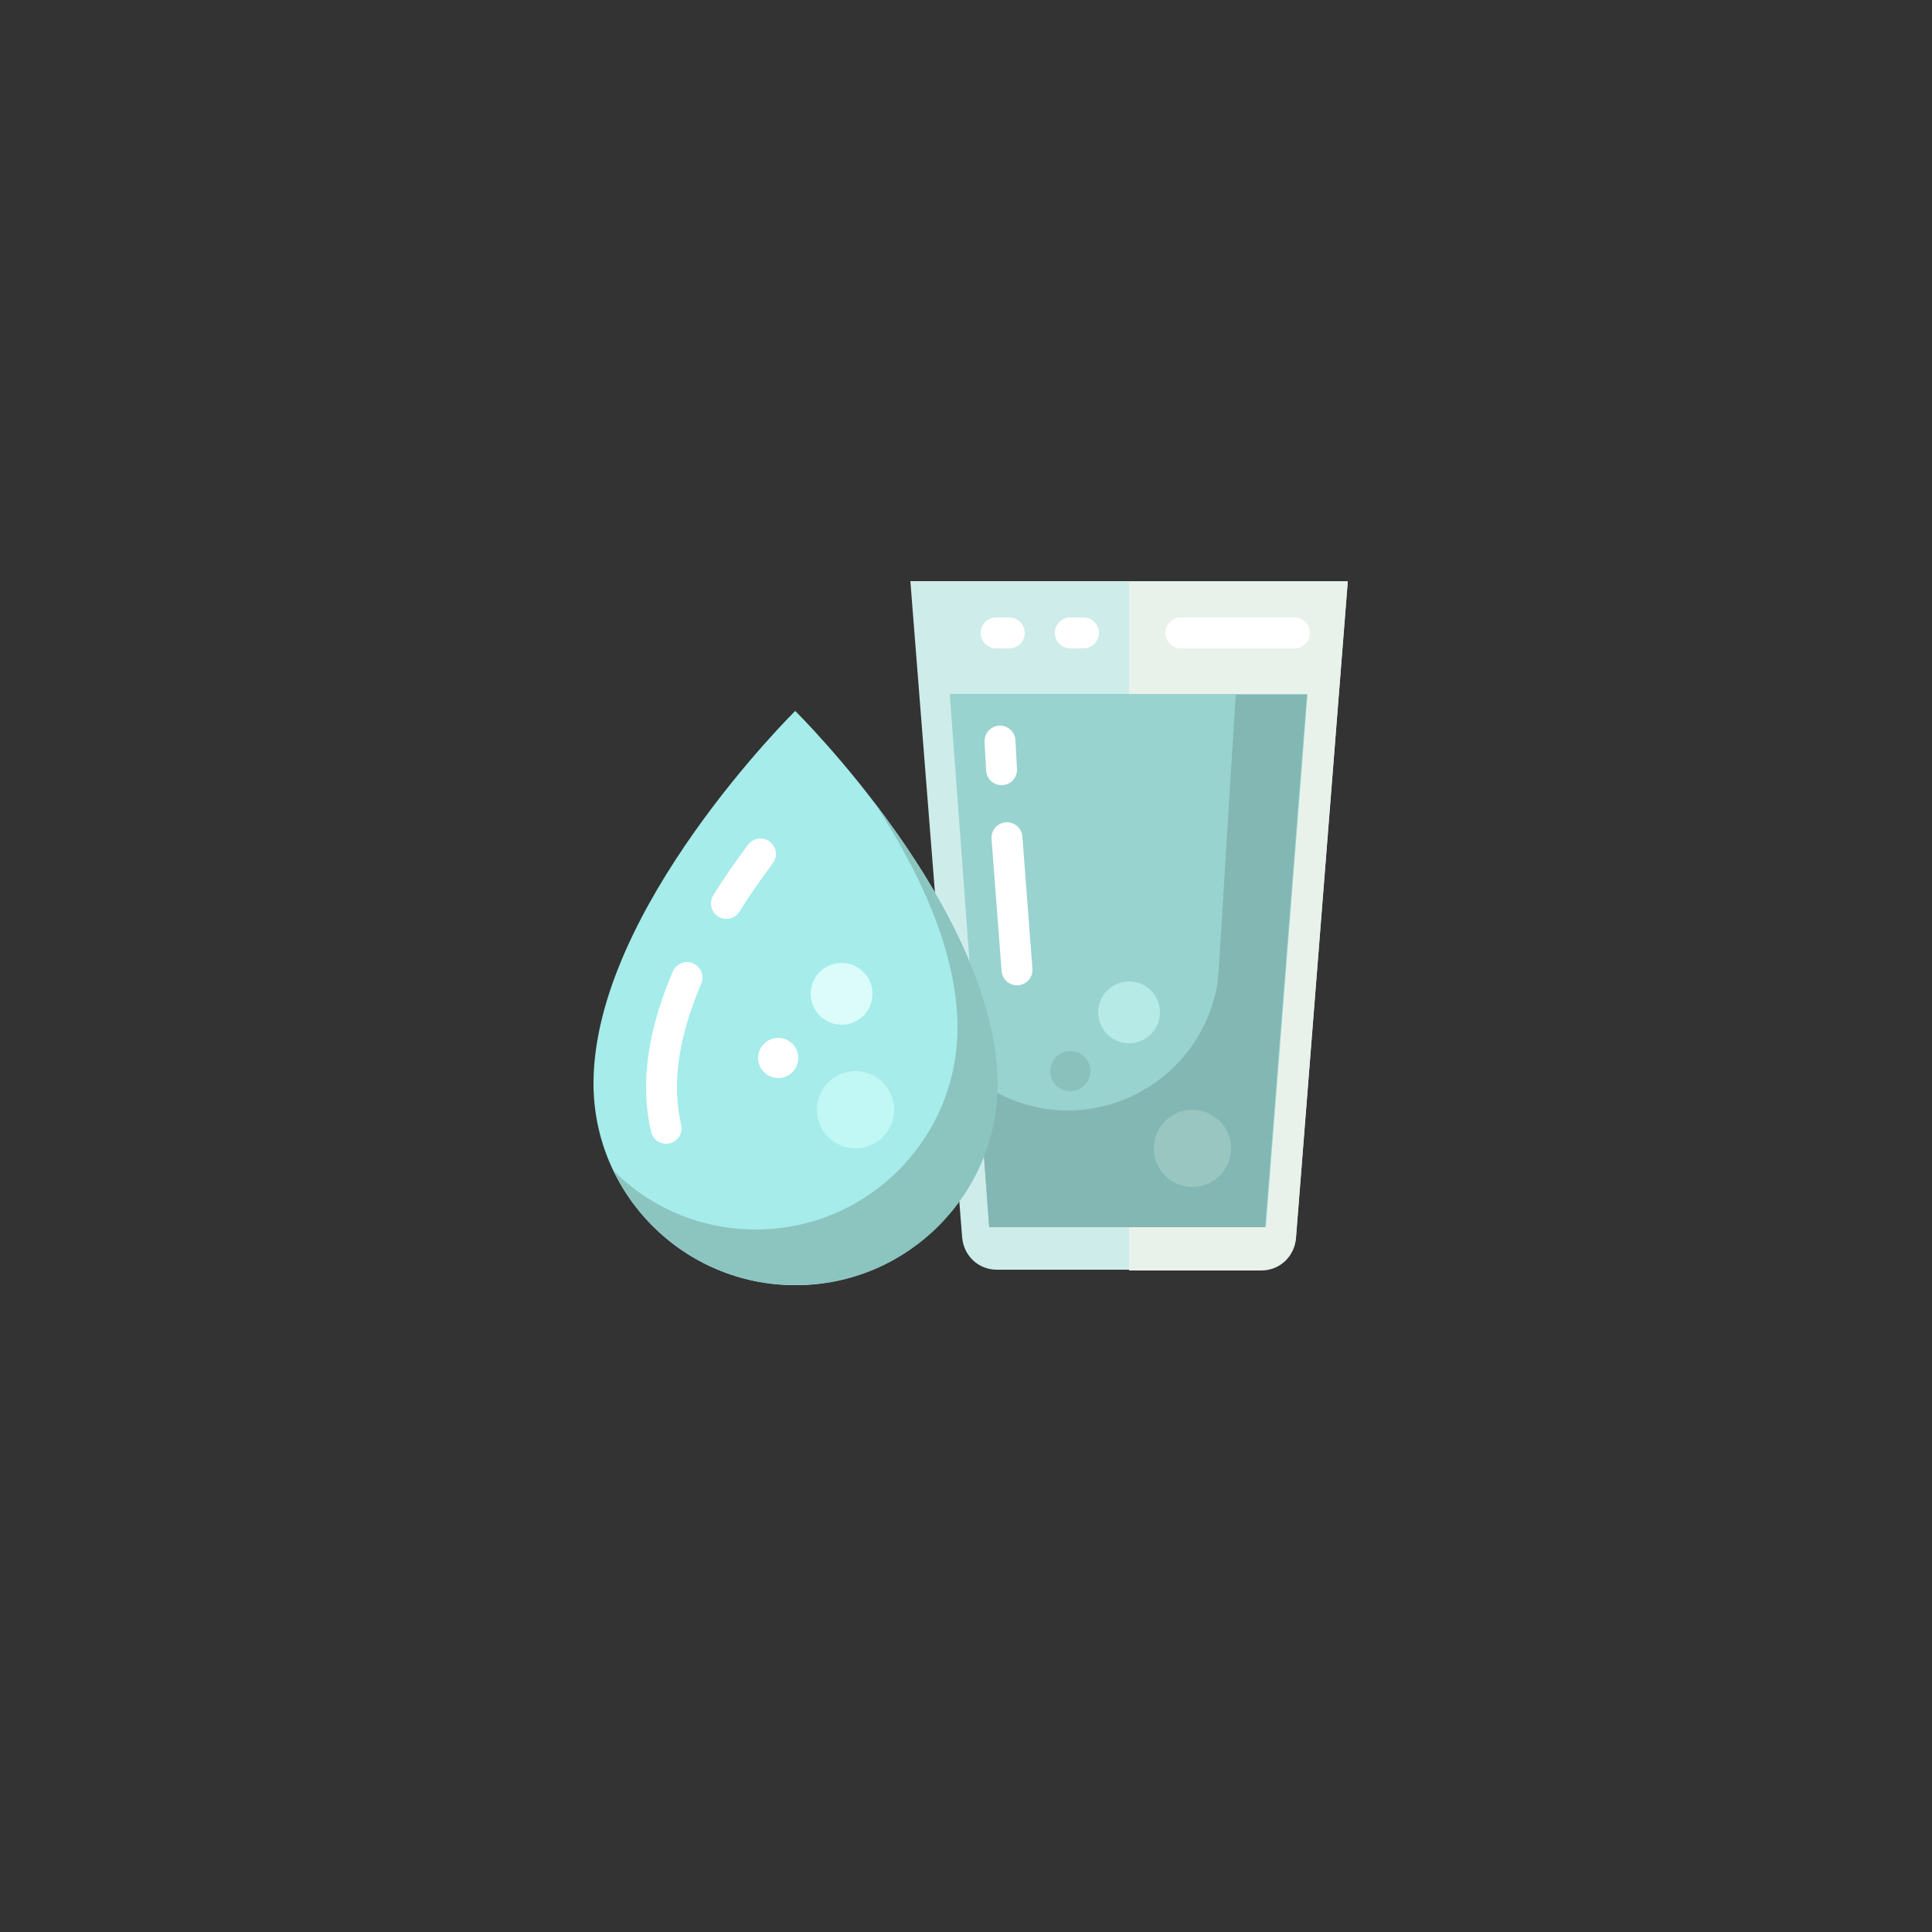 <?xml version="1.0" encoding="utf-8"?>
<!-- Generator: Adobe Illustrator 24.0.3, SVG Export Plug-In . SVG Version: 6.00 Build 0)  -->
<svg version="1.1" xmlns="http://www.w3.org/2000/svg" xmlns:xlink="http://www.w3.org/1999/xlink" x="0px" y="0px"
	 viewBox="0 0 250 250" enable-background="new 0 0 250 250" xml:space="preserve">
<rect x="0" y="0" width="250" height="250" fill="#333333" stroke="none"/>
<g id="baselines" display="none">
	<g display="inline" opacity="0.2">
		<line fill="none" stroke="#FF0000" stroke-width="0.5" stroke-miterlimit="10" x1="-14.5" y1="164.5" x2="264.5" y2="164.5"/>
	</g>
	<g display="inline" opacity="0.2">
		<g>
			
				<line fill="none" stroke="#FF0000" stroke-width="0.5" stroke-miterlimit="10" stroke-dasharray="3.986,5.978" x1="-6" y1="80.5" x2="260" y2="80.5"/>
		</g>
	</g>
	<g display="inline" opacity="0.2">
		<g>
			
				<line fill="none" stroke="#FF0000" stroke-width="0.5" stroke-miterlimit="10" stroke-dasharray="3.986,5.978" x1="125.5" y1="-1" x2="125.5" y2="265"/>
		</g>
	</g>
</g>
<g id="icon">
	<path fill="#CEECEA" d="M163.2,164.3H129c-2.4,0-4.3-1.8-4.5-4.2l-6.7-84.9h56.6l-6.7,84.9C167.5,162.5,165.6,164.3,163.2,164.3z"
		/>
	<path fill="#E9F2EA" d="M146.1,75.3v89.1h17.1c2.4,0,4.3-1.8,4.5-4.2l6.7-84.9H146.1z"/>
	<polygon fill="#98D3D0" points="122.9,89.8 128,158.8 163.8,158.8 169.2,89.8 	"/>
	
		<line fill="none" stroke="#FFFFFF" stroke-width="4" stroke-linecap="round" stroke-miterlimit="10" x1="129.6" y1="99.6" x2="129.4" y2="95.9"/>
	
		<line fill="none" stroke="#FFFFFF" stroke-width="4" stroke-linecap="round" stroke-miterlimit="10" x1="131.6" y1="125.5" x2="130.3" y2="108.4"/>
	<path fill="#83B7B3" d="M159.9,89.8l-2.2,35.7c-0.1,1.3-0.2,2.5-0.6,3.7c-2.5,9.4-11.8,15.7-21.7,14.3c-3.3-0.5-6.3-1.8-8.8-3.6
		l1.4,18.9h35.7l5.4-68.9H159.9z"/>
	<circle fill="#B5EAE6" cx="146.1" cy="131" r="4"/>
	<circle fill="#99C6C1" cx="154.3" cy="148.6" r="5"/>
	<circle fill="#8AC1BD" cx="138.5" cy="138.6" r="2.6"/>
	
		<line fill="none" stroke="#FFFFFF" stroke-width="4" stroke-linecap="round" stroke-miterlimit="10" x1="152.8" y1="81.9" x2="167.5" y2="81.9"/>
	
		<line fill="none" stroke="#FFFFFF" stroke-width="4" stroke-linecap="round" stroke-miterlimit="10" x1="128.9" y1="81.9" x2="130.6" y2="81.9"/>
	
		<line fill="none" stroke="#FFFFFF" stroke-width="4" stroke-linecap="round" stroke-miterlimit="10" x1="138.5" y1="81.9" x2="140.2" y2="81.9"/>
	<path fill="#A5ECEA" d="M129,140.2c0,14.4-11.7,26.1-26.1,26.1s-26.1-11.7-26.1-26.1c0-22.5,26.1-48.2,26.1-48.2
		S129,117.7,129,140.2z"/>
	<path fill="none" stroke="#FFFFFF" stroke-width="4" stroke-linecap="round" stroke-miterlimit="10" d="M94,116.9
		c1.4-2.3,3-4.5,4.4-6.4"/>
	<path fill="none" stroke="#FFFFFF" stroke-width="4" stroke-linecap="round" stroke-miterlimit="10" d="M86.2,146
		c-0.4-1.7-0.6-3.5-0.6-5.3c0-4.7,1.3-9.5,3.3-14.2"/>
	<path fill="#8CC4C0" d="M113.1,103.8c5.7,8.7,10.8,19.2,10.8,29.2c0,14.4-11.7,26.1-26.1,26.1c-7.2,0-13.7-2.9-18.4-7.6
		c4.2,8.8,13.2,14.8,23.6,14.8c14.4,0,26.1-11.7,26.1-26.1C129,127.3,120.4,113.4,113.1,103.8z"/>
	<circle fill="#C1F7F4" cx="110.7" cy="143.6" r="5"/>
	<circle fill="#DBFCFA" cx="108.9" cy="128.6" r="4"/>
	<circle fill="#FFFFFF" cx="100.7" cy="136.9" r="2.6"/>
</g>
</svg>
